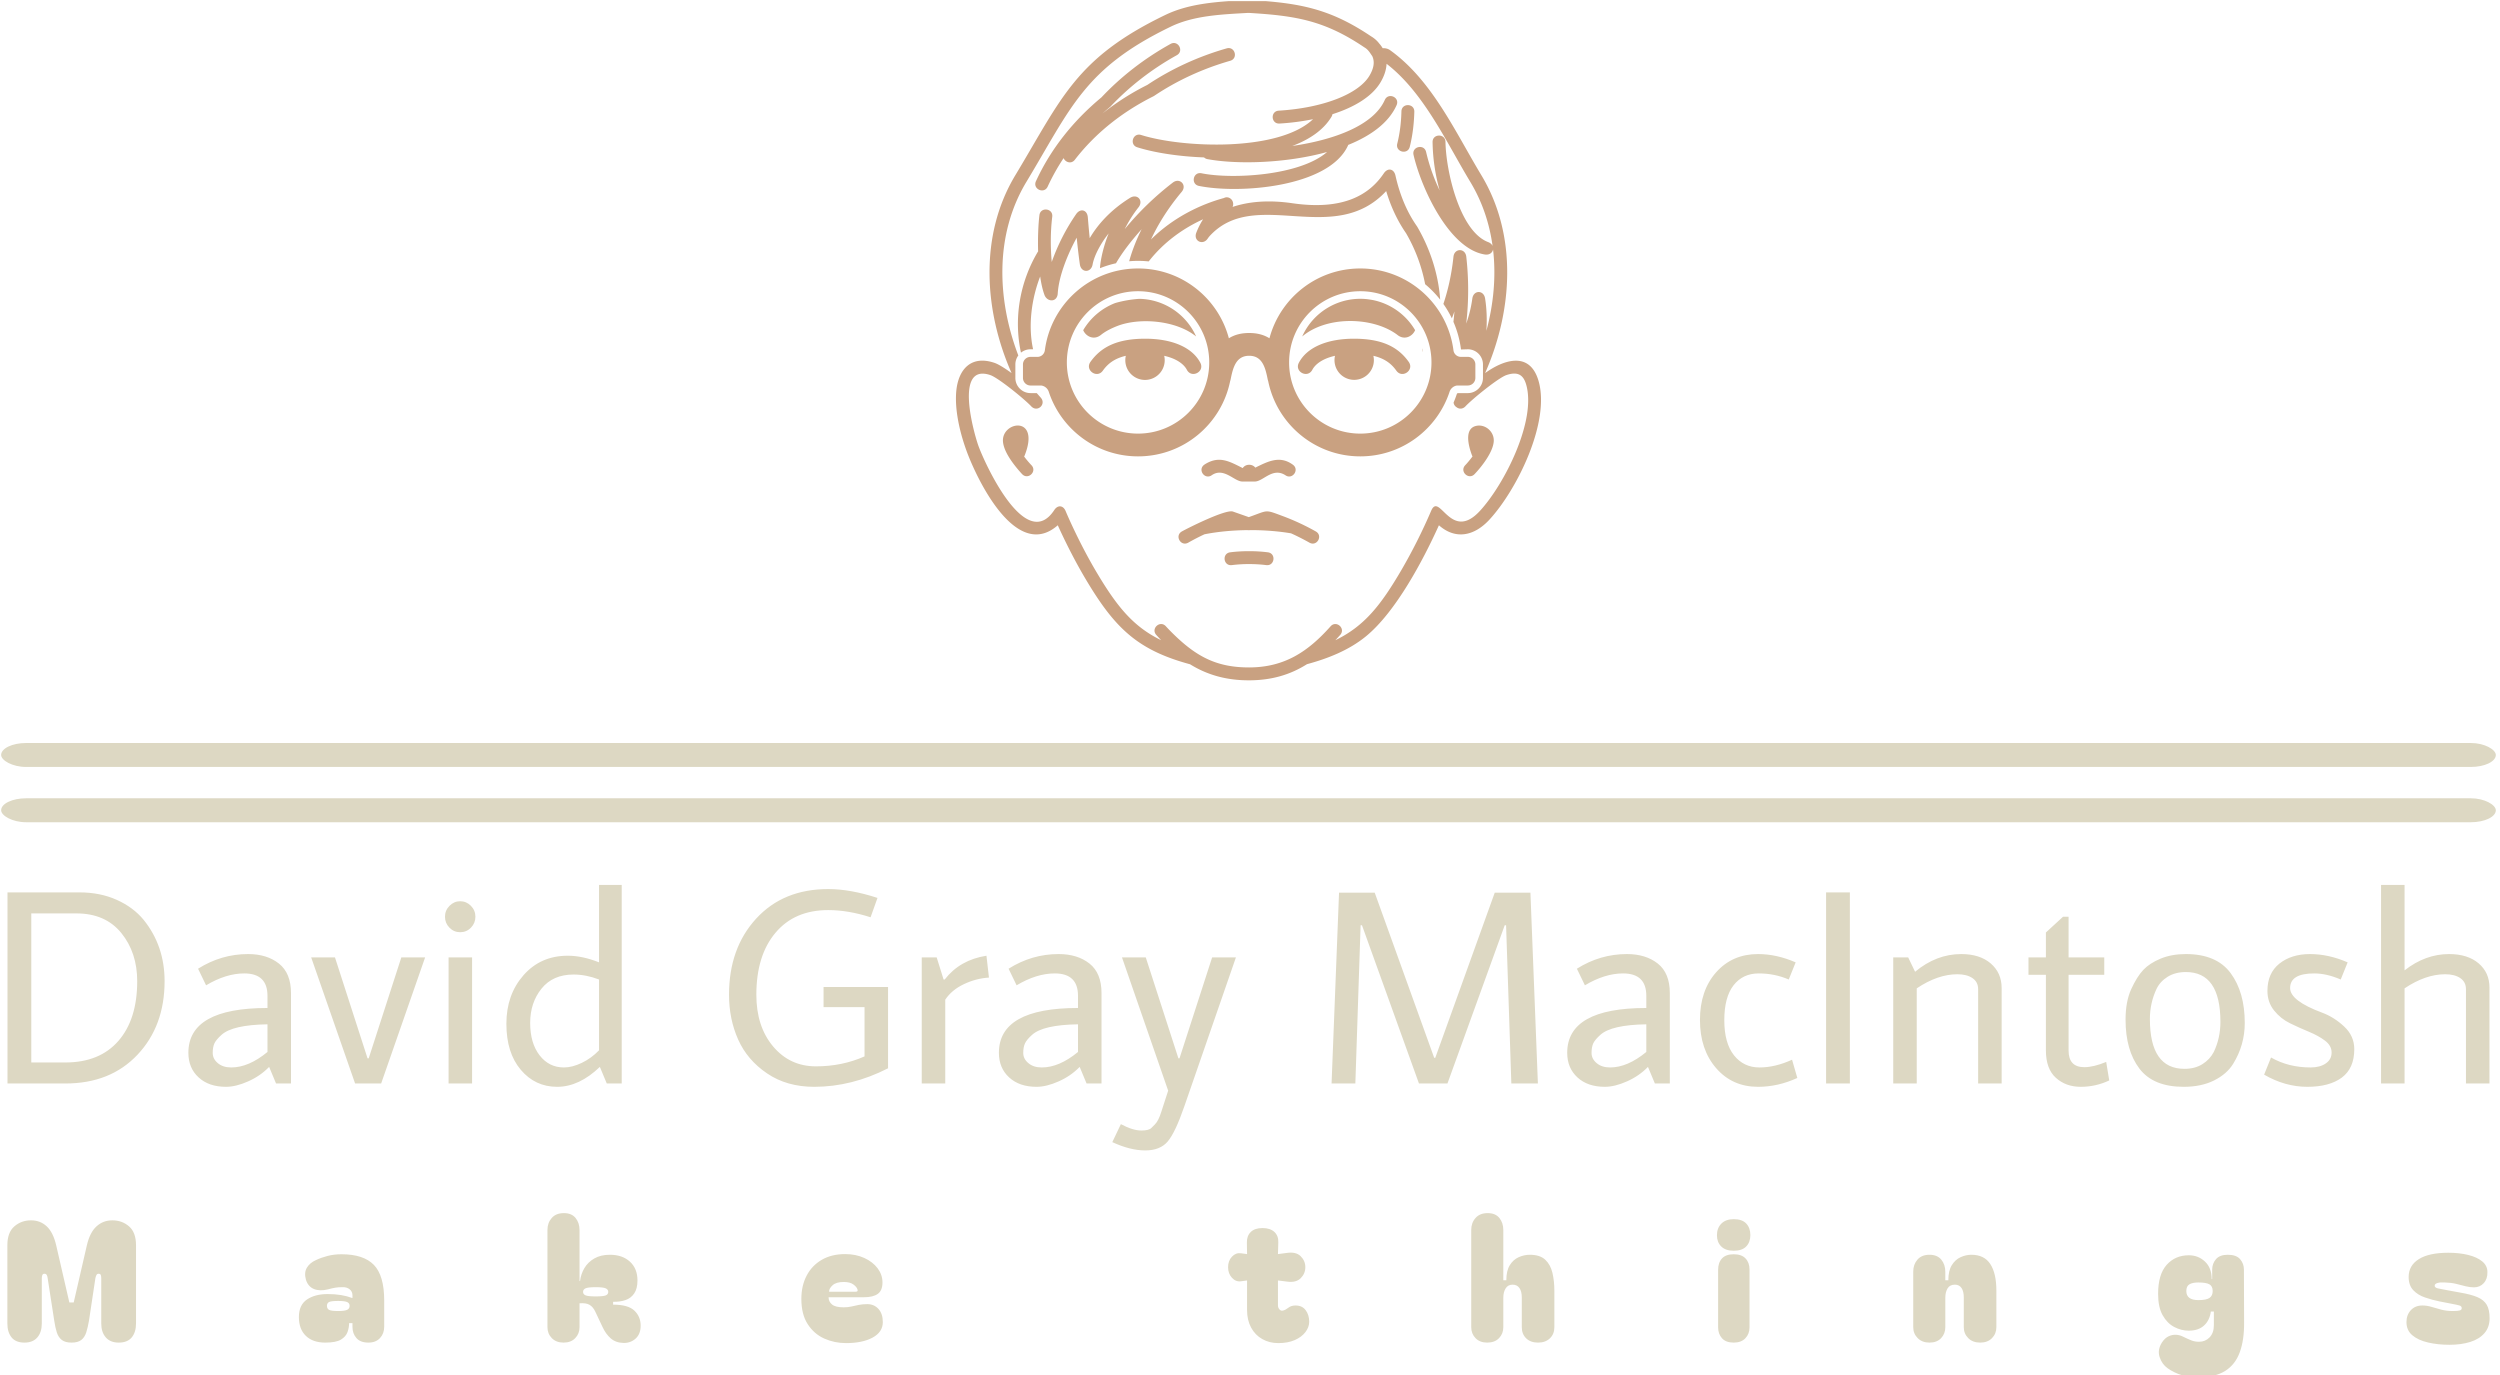 <svg xmlns="http://www.w3.org/2000/svg" version="1.1" xmlns:xlink="http://www.w3.org/1999/xlink" xmlns:svgjs="http://svgjs.dev/svgjs" width="1500" height="825" viewBox="0 0 1500 825"><g transform="matrix(1,0,0,1,-0.909,0.661)"><svg viewBox="0 0 396 218" data-background-color="#111111" preserveAspectRatio="xMidYMid meet" height="825" width="1500" xmlns="http://www.w3.org/2000/svg" xmlns:xlink="http://www.w3.org/1999/xlink"><g id="tight-bounds" transform="matrix(1,0,0,1,0.24,-0.175)"><svg viewBox="0 0 395.52 218.349" height="218.349" width="395.52"><g><svg viewBox="0 0 397.498 219.441" height="218.349" width="395.52"><g><rect width="397.498" height="3.815" x="0" y="118.39" fill="#ddd8c3" opacity="1" stroke-width="0" stroke="transparent" fill-opacity="1" class="rect-yte-0" data-fill-palette-color="primary" rx="1%" id="yte-0" data-palette-color="#ddd8c3"></rect></g><g><rect width="397.498" height="3.815" x="0" y="127.199" fill="#ddd8c3" opacity="1" stroke-width="0" stroke="transparent" fill-opacity="1" class="rect-yte-1" data-fill-palette-color="primary" rx="1%" id="yte-1" data-palette-color="#ddd8c3"></rect></g><g transform="matrix(1,0,0,1,0.989,141.002)"><svg viewBox="0 0 395.52 78.439" height="78.439" width="395.52"><g id="textblocktransform"><svg viewBox="0 0 395.52 78.439" height="78.439" width="395.52" id="textblock"><g><svg viewBox="0 0 395.52 42.306" height="42.306" width="395.52"><g transform="matrix(1,0,0,1,0,0)"><svg width="395.52" viewBox="3.75 -35.9 448.7 48" height="42.306" data-palette-color="#ddd8c3"><path d="M14.2 0L3.75 0 3.75-34.55 16.75-34.55Q20.5-34.55 23.5-33.2 26.5-31.85 28.35-29.6L28.35-29.6Q32.15-24.9 32.15-18.5L32.15-18.5Q32.15-10.4 27.25-5.2 22.35 0 14.2 0L14.2 0ZM16.2-30.75L16.2-30.75 8.05-30.75 8.05-3.8 14.2-3.8Q20.4-3.8 23.8-7.7 27.2-11.6 27.2-18.5L27.2-18.5Q27.2-23.65 24.33-27.2 21.45-30.75 16.2-30.75ZM50.75-13.65L50.75-13.65 50.75-15.85Q50.75-19.9 46.55-19.9L46.55-19.9Q43.25-19.9 39.65-17.75L39.65-17.75 38.2-20.75Q42.4-23.4 47.25-23.4L47.25-23.4Q50.65-23.4 52.82-21.68 55-19.95 55-16.35L55-16.35 55 0 52.3 0 51.05-3Q49.45-1.35 47.25-0.38 45.05 0.6 43.25 0.6L43.25 0.6Q40.15 0.6 38.3-1.1 36.45-2.8 36.45-5.55L36.45-5.55Q36.45-13.65 50.75-13.65ZM42.45-8.8Q41.5-7.95 41.17-7.28 40.85-6.6 40.85-5.53 40.85-4.45 41.77-3.68 42.7-2.9 44.2-2.9L44.2-2.9Q47.35-2.9 50.75-5.7L50.75-5.7 50.75-10.7Q44.45-10.6 42.45-8.8L42.45-8.8ZM79.25-22.8L71.3 0 66.59 0 58.65-22.8 62.95-22.8 68.84-4.55 69.05-4.55 74.95-22.8 79.25-22.8ZM87.54-28.18Q86.74-27.35 85.59-27.35 84.44-27.35 83.64-28.18 82.84-29 82.84-30.15 82.84-31.3 83.67-32.13 84.49-32.95 85.59-32.95 86.69-32.95 87.52-32.13 88.34-31.3 88.34-30.15 88.34-29 87.54-28.18ZM83.49 0L83.49-22.8 87.74-22.8 87.74 0 83.49 0ZM110.69-21.9L110.69-35.9 114.79-35.9 114.79 0 112.09 0 110.84-3Q107.09 0.6 103.12 0.6 99.14 0.6 96.54-2.48 93.94-5.55 93.94-10.8 93.94-16.05 97.04-19.58 100.14-23.1 105.04-23.1L105.04-23.1Q107.69-23.1 110.69-21.9L110.69-21.9ZM106.09-19.7L106.09-19.7Q102.34-19.7 100.29-17.15 98.24-14.6 98.24-10.95 98.24-7.3 99.94-5.1 101.64-2.9 104.34-2.9L104.34-2.9Q105.84-2.9 107.57-3.73 109.29-4.55 110.69-6L110.69-6 110.69-18.8Q108.34-19.7 106.09-19.7ZM152.13-31.35L152.13-31.35Q146.03-31.35 142.59-27.25 139.13-23.15 139.13-16.05L139.13-16.05Q139.13-10.3 142.16-6.7 145.19-3.1 149.91-3.1 154.63-3.1 158.69-4.9L158.69-4.9 158.69-13.8 151.28-13.8 151.28-17.45 162.94-17.45 162.94-2.75Q156.38 0.6 149.59 0.6L149.59 0.6Q144.63 0.6 141.06-1.83 137.49-4.25 135.84-7.95 134.19-11.65 134.19-16.05L134.19-16.05Q134.19-24.45 139.09-29.8 143.99-35.15 152.13-35.15L152.13-35.15Q156.13-35.15 161.03-33.55L161.03-33.55 159.78-30.05Q155.74-31.35 152.13-31.35ZM169.03 0L169.03-22.8 171.73-22.8 172.98-18.8 173.18-18.8Q175.93-22.35 180.73-23.1L180.73-23.1 181.18-19.15Q178.83-19 176.63-17.95 174.43-16.9 173.28-15.15L173.28-15.15 173.28 0 169.03 0ZM197.28-13.65L197.28-13.65 197.28-15.85Q197.28-19.9 193.08-19.9L193.08-19.9Q189.78-19.9 186.18-17.75L186.18-17.75 184.73-20.75Q188.93-23.4 193.78-23.4L193.78-23.4Q197.18-23.4 199.36-21.68 201.53-19.95 201.53-16.35L201.53-16.35 201.53 0 198.83 0 197.58-3Q195.98-1.35 193.78-0.38 191.58 0.6 189.78 0.6L189.78 0.6Q186.68 0.6 184.83-1.1 182.98-2.8 182.98-5.55L182.98-5.55Q182.98-13.65 197.28-13.65ZM188.98-8.8Q188.03-7.95 187.71-7.28 187.38-6.6 187.38-5.53 187.38-4.45 188.31-3.68 189.23-2.9 190.73-2.9L190.73-2.9Q193.88-2.9 197.28-5.7L197.28-5.7 197.28-10.7Q190.98-10.6 188.98-8.8L188.98-8.8ZM216.53 4.05Q214.88 8.85 213.5 10.48 212.13 12.1 209.43 12.1 206.73 12.1 203.48 10.6L203.48 10.6 205.03 7.35Q207.18 8.5 208.73 8.5L208.73 8.5Q210.08 8.5 210.53 8.05L210.53 8.05 211.18 7.4Q211.83 6.75 212.33 5.15 212.83 3.55 213.13 2.68 213.43 1.8 213.58 1.3L213.58 1.3 205.23-22.8 209.53-22.8 215.43-4.55 215.63-4.55 221.53-22.8 225.83-22.8 216.53 4.05ZM274.42-28.6L264.07 0 258.92 0 248.62-28.6 248.37-28.6 247.42 0 243.12 0 244.47-34.5 250.92-34.5 261.67-4.65 261.87-4.65 272.62-34.5 279.07-34.5 280.42 0 275.62 0 274.67-28.6 274.42-28.6ZM300.02-13.65L300.02-13.65 300.02-15.85Q300.02-19.9 295.82-19.9L295.82-19.9Q292.52-19.9 288.92-17.75L288.92-17.75 287.47-20.75Q291.67-23.4 296.52-23.4L296.52-23.4Q299.92-23.4 302.1-21.68 304.27-19.95 304.27-16.35L304.27-16.35 304.27 0 301.57 0 300.32-3Q298.72-1.35 296.52-0.38 294.32 0.6 292.52 0.6L292.52 0.6Q289.42 0.6 287.57-1.1 285.72-2.8 285.72-5.55L285.72-5.55Q285.72-13.65 300.02-13.65ZM291.72-8.8Q290.77-7.95 290.44-7.28 290.12-6.6 290.12-5.53 290.12-4.45 291.05-3.68 291.97-2.9 293.47-2.9L293.47-2.9Q296.62-2.9 300.02-5.7L300.02-5.7 300.02-10.7Q293.72-10.6 291.72-8.8L291.72-8.8ZM320.22-23.4L320.22-23.4Q323.57-23.4 327.02-21.9L327.02-21.9 325.77-18.8Q323.22-19.9 320.34-19.9 317.47-19.9 315.79-17.75 314.12-15.6 314.12-11.45 314.12-7.3 315.87-5.1 317.62-2.9 320.47-2.9 323.32-2.9 326.37-4.3L326.37-4.3 327.32-1Q323.82 0.6 320.22 0.6L320.22 0.6Q315.57 0.6 312.64-2.78 309.72-6.15 309.72-11.48 309.72-16.8 312.64-20.1 315.57-23.4 320.22-23.4ZM336.82 0L332.52 0 332.52-34.55 336.82-34.55 336.82 0ZM364.26-17.25L364.26-17.25 364.26 0 360.01 0 360.01-17.05Q360.01-18.35 358.99-19.05 357.96-19.75 356.26-19.75L356.26-19.75Q352.71-19.75 348.91-17.2L348.91-17.2 348.91 0 344.66 0 344.66-22.8 347.36-22.8 348.61-20.2Q352.46-23.4 356.96-23.4L356.96-23.4Q360.31-23.4 362.29-21.7 364.26-20 364.26-17.25ZM382.81-19.65L376.36-19.65 376.36-5.95Q376.36-2.95 379.21-2.95L379.21-2.95Q380.86-2.95 383.16-3.9L383.16-3.9 383.71-0.55Q381.26 0.6 378.56 0.6 375.86 0.6 374.06-1.03 372.26-2.65 372.26-6L372.26-6 372.26-19.65 369.11-19.65 369.11-22.8 372.26-22.8 372.26-27.3 375.36-30.15 376.36-30.15 376.36-22.8 382.81-22.8 382.81-19.65ZM397.56-20.15L397.56-20.15Q395.66-20.15 394.28-19.3 392.91-18.45 392.26-17.1L392.26-17.1Q391.06-14.55 391.06-11.65L391.06-11.65Q391.06-2.65 397.31-2.65L397.31-2.65Q399.21-2.65 400.56-3.5 401.91-4.35 402.61-5.7L402.61-5.7Q403.81-8.2 403.81-11.15L403.81-11.15Q403.81-20.15 397.56-20.15ZM397.56-23.4L397.56-23.4Q403.11-23.4 405.66-19.95 408.21-16.5 408.21-10.95L408.21-10.95Q408.21-6.95 406.11-3.55L406.11-3.55Q404.96-1.7 402.66-0.55 400.36 0.6 397.16 0.6L397.16 0.6Q391.66 0.6 389.16-2.7 386.66-6 386.66-11.55L386.66-11.55Q386.66-14.8 387.68-17.05 388.71-19.3 389.86-20.53 391.01-21.75 393.01-22.58 395.01-23.4 397.56-23.4ZM426.81-21.9L425.56-18.8Q423.01-19.9 420.76-19.9L420.76-19.9Q416.41-19.9 416.41-17.25L416.41-17.25Q416.41-14.95 422.21-12.8L422.21-12.8Q424.36-12 426.18-10.3 428.01-8.6 428.01-6.2L428.01-6.2Q428.01-2.75 425.76-1.07 423.51 0.6 419.51 0.6 415.51 0.6 411.71-1.6L411.71-1.6 412.96-4.7Q416.11-2.9 420.11-2.9L420.11-2.9Q421.81-2.9 422.86-3.63 423.91-4.35 423.91-5.6 423.91-6.85 422.71-7.75 421.51-8.65 419.81-9.35 418.11-10.05 416.41-10.88 414.71-11.7 413.51-13.2 412.31-14.7 412.31-16.75L412.31-16.75Q412.31-19.95 414.48-21.68 416.66-23.4 420.01-23.4 423.36-23.4 426.81-21.9L426.81-21.9ZM432.85-35.9L437.1-35.9 437.1-20.45Q440.85-23.4 445.15-23.4L445.15-23.4Q448.5-23.4 450.48-21.73 452.45-20.05 452.45-17.35L452.45-17.35 452.45 0 448.2 0 448.2-17.05Q448.2-18.35 447.18-19.05 446.15-19.75 444.45-19.75L444.45-19.75Q440.9-19.75 437.1-17.2L437.1-17.2 437.1 0 432.85 0 432.85-35.9Z" opacity="1" transform="matrix(1,0,0,1,0,0)" fill="#ddd8c3" class="wordmark-text-0" data-fill-palette-color="primary" id="text-0"></path></svg></g></svg></g><g transform="matrix(1,0,0,1,0,52.294)"><svg viewBox="0 0 395.52 26.145" height="26.145" width="395.52"><g transform="matrix(1,0,0,1,0,0)"><svg width="395.52" viewBox="1.6 -38.55 738.99 48.85" height="26.145" data-palette-color="#ddd8c3"><path d="M6.7 0L6.7 0Q4.1 0 2.85-1.55 1.6-3.1 1.6-5.7L1.6-5.7 1.6-29Q1.6-32.8 3.68-34.6 5.75-36.4 8.65-36.4L8.65-36.4Q11.4-36.4 13.33-34.6 15.25-32.8 16.15-28.9L16.15-28.9 20.05-11.95 21.35-11.95 25.25-28.9Q26.15-32.8 28.13-34.6 30.1-36.4 32.85-36.4L32.85-36.4Q35.75-36.4 37.83-34.6 39.9-32.8 39.9-29L39.9-29 39.9-5.7Q39.9-3.1 38.63-1.55 37.35 0 34.75 0L34.75 0Q32.25 0 30.9-1.55 29.55-3.1 29.55-5.7L29.55-5.7 29.55-19.15Q29.55-19.65 29.43-20.08 29.3-20.5 28.75-20.5L28.75-20.5Q28.3-20.5 28.1-20.08 27.9-19.65 27.8-19.15L27.8-19.15 25.9-6.55Q25.55-4.5 25.08-3.03 24.6-1.55 23.6-0.78 22.6 0 20.7 0L20.7 0Q18.85 0 17.82-0.78 16.8-1.55 16.32-3.03 15.85-4.5 15.55-6.55L15.55-6.55 13.6-19.15Q13.55-19.65 13.35-20.08 13.15-20.5 12.65-20.5L12.65-20.5Q12.15-20.5 12-20.08 11.85-19.65 11.85-19.15L11.85-19.15 11.85-5.7Q11.85-3.1 10.53-1.55 9.2 0 6.7 0ZM96.24 0L96.24 0Q92.54 0 90.47-2 88.39-4 88.39-7.6L88.39-7.6Q88.39-11.2 90.79-12.83 93.19-14.45 96.94-14.45L96.94-14.45Q99.14-14.45 100.94-14.15 102.74-13.85 104.19-13.3L104.19-13.3 104.34-13.3 104.34-14.05Q104.34-15.2 103.49-15.88 102.64-16.55 101.34-16.5L101.34-16.5Q100.09-16.5 99.22-16.35 98.34-16.2 97.04-15.85L97.04-15.85Q94.64-15.25 92.89-15.95 91.14-16.65 90.49-18.7L90.49-18.7Q89.89-20.85 90.77-22.3 91.64-23.75 93.44-24.55L93.44-24.55Q94.99-25.3 96.92-25.8 98.84-26.3 101.09-26.3L101.09-26.3Q107.64-26.3 110.72-23.13 113.79-19.95 113.79-12.5L113.79-12.5 113.79-4.75Q113.79-2.7 112.54-1.35 111.29 0 109.09 0L109.09 0Q106.69 0 105.52-1.35 104.34-2.7 104.34-4.65L104.34-4.65 104.34-5.8 103.34-5.8Q103.34-4.5 102.87-3.15 102.39-1.8 100.92-0.9 99.44 0 96.24 0ZM96.74-10.95L96.74-10.95Q96.74-10.1 97.37-9.75 97.99-9.4 100.09-9.4L100.09-9.4Q101.99-9.4 102.74-9.75 103.49-10.1 103.49-10.95L103.49-10.95Q103.49-11.75 102.74-12.08 101.99-12.4 100.09-12.4L100.09-12.4Q97.99-12.4 97.37-12.08 96.74-11.75 96.74-10.95ZM167.19 0L167.19 0Q164.99 0 163.69-1.33 162.39-2.65 162.39-4.6L162.39-4.6 162.39-33.55Q162.39-35.65 163.66-37.1 164.94-38.55 167.29-38.55L167.29-38.55Q169.59-38.55 170.76-37.1 171.94-35.65 171.94-33.5L171.94-33.5 171.94-18.35 172.09-18.3Q172.34-20.4 173.39-22.18 174.44-23.95 176.34-25.05 178.24-26.15 180.99-26.15L180.99-26.15Q184.69-26.15 186.94-24.1 189.19-22.05 189.19-18.5L189.19-18.5Q189.19-16.05 188.21-14.63 187.24-13.2 185.59-12.65 183.94-12.1 181.94-12.15L181.94-12.15 181.94-11.3Q186.39-11.3 188.26-9.53 190.14-7.75 190.14-5.05L190.14-5.05Q190.14-2.55 188.64-1.2 187.14 0.15 185.04 0.1L185.04 0.1Q182.74 0.05 181.24-1.25 179.74-2.55 178.74-4.75L178.74-4.75 176.59-9.3Q175.94-10.65 174.91-11.25 173.89-11.85 171.94-11.7L171.94-11.7 171.94-4.6Q171.94-2.65 170.66-1.33 169.39 0 167.19 0ZM172.99-15.1L172.99-15.1Q172.99-14.4 173.71-14.08 174.44-13.75 176.74-13.75L176.74-13.75Q178.99-13.75 179.74-14.05 180.49-14.35 180.49-15.1L180.49-15.1Q180.49-15.8 179.74-16.15 178.99-16.5 176.79-16.5L176.79-16.5Q174.44-16.5 173.71-16.15 172.99-15.8 172.99-15.1ZM237.98-13L237.98-13Q237.98-16.95 239.56-19.95 241.13-22.95 244.06-24.65 246.98-26.35 251.03-26.35L251.03-26.35Q254.18-26.35 256.71-25.2 259.23-24.05 260.68-22.13 262.13-20.2 262.13-17.9L262.13-17.9Q262.13-15.5 260.73-14.5 259.33-13.5 256.58-13.5L256.58-13.5 246.08-13.5Q246.08-12.2 247.11-11.35 248.13-10.5 250.58-10.5L250.58-10.5Q251.83-10.5 252.91-10.75 253.98-11 255.11-11.23 256.23-11.45 257.63-11.45L257.63-11.45Q259.63-11.45 260.93-10.03 262.23-8.6 262.23-6.1L262.23-6.1Q262.23-3.15 259.21-1.5 256.18 0.15 251.28 0.15L251.28 0.15Q247.83 0.15 244.81-1.2 241.78-2.55 239.88-5.48 237.98-8.4 237.98-13ZM246.23-15.15L254.18-15.15Q254.93-15.15 254.68-15.85L254.68-15.85Q254.48-16.55 253.48-17.3 252.48-18.05 250.58-18.05L250.58-18.05Q248.38-18.05 247.31-17.1 246.23-16.15 246.23-15.15L246.23-15.15ZM379.97 0.15L379.97 0.15Q377.32 0.15 375.2-1.05 373.07-2.25 371.87-4.48 370.67-6.7 370.67-9.7L370.67-9.7 370.67-18.5 368.82-18.25Q367.32-18.05 366.17-19.3 365.02-20.55 365.02-22.45L365.02-22.45Q365.02-24.35 366.17-25.58 367.32-26.8 368.82-26.6L368.82-26.6 370.67-26.35 370.62-29.75Q370.57-31.75 371.77-32.93 372.97-34.1 375.27-34.1L375.27-34.1Q377.57-34.1 378.82-32.93 380.07-31.75 379.97-29.75L379.97-29.75 379.87-26.35 382.52-26.7Q385.22-27.1 386.62-25.73 388.02-24.35 388.02-22.45L388.02-22.45Q388.02-20.55 386.65-19.18 385.27-17.8 382.67-18.15L382.67-18.15 379.87-18.5 379.87-11.05Q379.87-10.4 380.32-9.88 380.77-9.35 381.42-9.55L381.42-9.55Q382.17-9.75 383-10.4 383.82-11.05 385.12-11.05L385.12-11.05Q387.07-11.05 388.12-9.65 389.17-8.25 389.17-6.2L389.17-6.2Q389.17-4.6 388.05-3.13 386.92-1.65 384.87-0.75 382.82 0.15 379.97 0.15ZM442.16 0L442.16 0Q439.96 0 438.69-1.33 437.41-2.65 437.41-4.6L437.41-4.6 437.41-33.55Q437.41-35.65 438.69-37.1 439.96-38.55 442.31-38.55L442.31-38.55Q444.61-38.55 445.79-37.1 446.96-35.65 446.96-33.5L446.96-33.5 446.96-18.55 447.86-18.55Q447.86-21.4 448.89-23.05 449.91-24.7 451.54-25.43 453.16-26.15 454.86-26.15L454.86-26.15Q457.86-26.15 459.44-24.68 461.01-23.2 461.59-20.75 462.16-18.3 462.16-15.4L462.16-15.4 462.16-4.6Q462.16-2.55 460.84-1.28 459.51 0 457.31 0L457.31 0Q455.06 0 453.76-1.28 452.46-2.55 452.46-4.6L452.46-4.6 452.46-13.45Q452.46-15.25 451.76-16.25 451.06-17.25 449.71-17.25L449.71-17.25Q448.36-17.25 447.66-16.15 446.96-15.05 446.96-13.35L446.96-13.35 446.96-4.6Q446.96-2.65 445.69-1.33 444.41 0 442.16 0ZM510.56-31.95L510.56-31.95Q510.56-34.1 511.88-35.43 513.21-36.75 515.56-36.75L515.56-36.75Q518.06-36.75 519.28-35.45 520.51-34.15 520.51-32L520.51-32Q520.51-29.9 519.28-28.63 518.06-27.35 515.56-27.35L515.56-27.35Q513.11-27.35 511.83-28.63 510.56-29.9 510.56-31.95ZM515.56 0L515.56 0Q513.21 0 512.06-1.3 510.91-2.6 510.91-4.55L510.91-4.55 510.91-21.65Q510.91-23.8 512.06-25.05 513.21-26.3 515.56-26.3L515.56-26.3Q517.91-26.3 519.08-25.05 520.26-23.8 520.26-21.75L520.26-21.75 520.26-4.55Q520.26-2.6 519.03-1.3 517.81 0 515.56 0ZM573.85 0L573.85 0Q571.65 0 570.33-1.33 569-2.65 569-4.6L569-4.6 569-21.15Q569-23.25 570.25-24.7 571.5-26.15 573.85-26.15L573.85-26.15Q576.15-26.15 577.35-24.7 578.55-23.25 578.55-21.05L578.55-21.05 578.55-18.55 579.45-18.55Q579.45-21.4 580.48-23.05 581.5-24.7 583.1-25.43 584.7-26.15 586.3-26.15L586.3-26.15Q590.15-26.15 591.95-23.38 593.75-20.6 593.75-15.5L593.75-15.5 593.75-4.6Q593.75-2.65 592.45-1.33 591.15 0 588.95 0L588.95 0Q586.7 0 585.38-1.33 584.05-2.65 584.05-4.6L584.05-4.6 584.05-13.45Q584.05-15.25 583.38-16.25 582.7-17.25 581.4-17.25L581.4-17.25Q579.9-17.25 579.23-16.15 578.55-15.05 578.55-13.35L578.55-13.35 578.55-4.6Q578.55-2.65 577.3-1.33 576.05 0 573.85 0ZM654 10.3L654 10.3Q650.95 10.3 648.82 9.65 646.7 9 644.75 7.65L644.75 7.65Q643.05 6.45 642.35 4.3 641.65 2.15 643.05-0.05L643.05-0.05Q643.95-1.4 645.07-1.9 646.2-2.4 647.27-2.33 648.35-2.25 649.15-1.85L649.15-1.85Q650.9-1 651.87-0.63 652.85-0.25 654.1-0.25L654.1-0.25Q655.95-0.25 657.22-1.55 658.5-2.85 658.5-5.2L658.5-5.2 658.5-9.25 657.6-9.25Q657.25-6.6 655.57-5.08 653.9-3.55 651-3.55L651-3.55Q648.8-3.55 646.7-4.65 644.6-5.75 643.25-8.15 641.9-10.55 641.9-14.5L641.9-14.5Q641.9-20.3 644.45-23.15 647-26 651.05-26L651.05-26Q653.85-26 655.85-24.13 657.85-22.25 657.85-18.9L657.85-18.9 658-18.95 658-21.75Q658-23.5 659.12-24.83 660.25-26.15 662.65-26.15L662.65-26.15Q665.2-26.15 666.32-24.83 667.45-23.5 667.45-21.75L667.45-21.75 667.5-6Q667.55-0.8 666.22 2.85 664.9 6.5 661.92 8.4 658.95 10.3 654 10.3ZM650.3-15.35L650.3-15.35Q650.3-12.65 653.9-12.65L653.9-12.65Q656.25-12.65 657.2-13.3 658.15-13.95 658.15-15.35L658.15-15.35Q658.15-16.8 657.17-17.35 656.2-17.9 653.85-17.9L653.85-17.9Q652.15-17.9 651.22-17.35 650.3-16.8 650.3-15.35ZM728.64 0.65L728.64 0.65Q725.19 0.65 722.27-0.03 719.34-0.7 717.59-2.18 715.84-3.65 715.84-6.1L715.84-6.1Q715.84-8.25 717.14-9.65 718.44-11.05 720.59-11.05L720.59-11.05Q721.94-11.05 723.32-10.63 724.69-10.2 726.24-9.8 727.79-9.4 729.59-9.4L729.59-9.4Q731.19-9.4 731.74-9.58 732.29-9.75 732.29-10.25L732.29-10.25Q732.29-10.85 731.62-11.05 730.94-11.25 729.34-11.55L729.34-11.55 725.74-12.25Q723.49-12.7 721.37-13.43 719.24-14.15 717.87-15.6 716.49-17.05 716.49-19.55L716.49-19.55Q716.49-22.95 719.52-24.85 722.54-26.75 728.29-26.75L728.29-26.75Q731.59-26.75 734.22-26.1 736.84-25.45 738.39-24.18 739.94-22.9 739.94-21L739.94-21Q739.99-18.95 738.84-17.7 737.69-16.45 735.94-16.45L735.94-16.45Q734.69-16.45 733.42-16.78 732.14-17.1 730.67-17.48 729.19-17.85 727.29-17.9L727.29-17.9Q725.94-18 725.09-17.75 724.24-17.5 724.24-16.95L724.24-16.95Q724.24-16.35 725.24-16.13 726.24-15.9 728.24-15.55L728.24-15.55 731.79-14.9Q735.04-14.35 736.97-13.53 738.89-12.7 739.74-11.25 740.59-9.8 740.59-7.25L740.59-7.25Q740.59-4.6 739.07-2.83 737.54-1.05 734.84-0.2 732.14 0.65 728.64 0.65Z" opacity="1" transform="matrix(1,0,0,1,0,0)" fill="#ddd8c3" class="slogan-text-1" data-fill-palette-color="secondary" id="text-1"></path></svg></g></svg></g></svg></g></svg></g><g transform="matrix(1,0,0,1,152.136,0)"><svg viewBox="0 0 93.225 108.403" height="108.403" width="93.225"><g><svg xmlns="http://www.w3.org/2000/svg" xmlns:xlink="http://www.w3.org/1999/xlink" version="1.1" x="0" y="0" viewBox="9.442 1.412 82.527 95.963" enable-background="new 0 0 100 100" xml:space="preserve" height="108.403" width="93.225" class="icon-icon-0" data-fill-palette-color="accent" id="icon-0"><path fill="#c9a181" d="M43.912 52.579C44.575 53.843 42.681 54.839 42.016 53.576 41.604 52.792 40.59 52.001 38.818 51.6A2.778 2.778 0 1 1 33.404 51.6C31.799 51.975 30.855 52.721 30.162 53.696 29.336 54.86 27.59 53.622 28.416 52.458 29.947 50.299 32.266 49.188 36.139 49.188 39.929 49.188 42.773 50.414 43.912 52.579M45.533 68.438C47.228 67.28 48.699 69.333 49.844 69.333H51.596C52.756 69.333 54.032 67.384 55.777 68.363 55.857 68.408 55.904 68.439 55.904 68.439 56.889 69.145 57.949 67.667 56.964 66.96 55.123 65.614 53.442 66.5 51.667 67.375 51.243 66.815 50.282 66.835 49.898 67.437 48.123 66.563 46.713 65.681 44.767 66.777 44.579 66.882 44.472 66.962 44.472 66.962 43.485 67.67 44.548 69.147 45.533 68.438M60.2 76.373A33 33 0 0 0 55.522 74.201C52.942 73.245 53.545 73.374 50.75 74.355L48.511 73.569C47.484 73.209 42.054 75.953 41.311 76.374 40.255 76.971 41.151 78.555 42.207 77.957A32 32 0 0 1 44.5 76.776C46.302 76.422 48.352 76.211 50.553 76.188 50.693 76.206 50.822 76.206 50.961 76.185 53.022 76.185 54.972 76.349 56.71 76.641 57.597 77.04 58.464 77.483 59.306 77.956 60.362 78.554 61.257 76.97 60.2 76.373M19.062 65.809C19.09 65.76 19.116 65.707 19.138 65.651 21.405 59.912 15.825 60.821 16.077 63.72 16.191 65.041 17.304 66.559 18.131 67.555 18.503 68.002 18.777 68.29 18.777 68.29 19.614 69.168 20.932 67.912 20.094 67.034A14 14 0 0 1 19.062 65.809M22.381 27.734A29.6 29.6 0 0 1 24.628 23.716C24.864 24.29 25.702 24.608 26.211 23.949 29.097 20.215 32.86 17.217 37.302 14.992L37.401 14.935C40.603 12.791 44.206 11.113 48.129 9.987 49.295 9.652 48.793 7.903 47.627 8.237 43.545 9.408 39.787 11.155 36.437 13.39A36 36 0 0 0 30.11 17.424C30.47 17.1 30.839 16.783 31.215 16.472 33.853 13.663 37.027 11.178 40.596 9.199 41.657 8.611 40.775 7.019 39.713 7.608 36 9.668 32.73 12.215 29.968 15.146 25.971 18.462 22.817 22.43 20.727 26.973 20.222 28.076 21.875 28.836 22.381 27.734M20.324 50.68C19.603 47.38 20.094 43.581 21.323 40.415 21.464 41.392 21.662 42.286 21.926 43.008 22.289 44 23.62 44.102 23.791 42.927L23.802 42.785C23.969 40.227 25.281 37.116 26.476 34.943 26.712 37.295 26.921 38.705 26.921 38.705 27.101 39.913 28.498 39.926 28.718 38.726 28.985 37.269 30.07 35.472 30.987 34.333 29.914 36.994 29.774 39.003 29.77 39.053A1.3 1.3 0 0 0 29.769 39.241C30.49 38.951 31.242 38.718 32.017 38.547 33.016 36.826 34.334 35.204 35.637 33.737 34.699 35.62 34.169 37.195 33.877 38.263A14.4 14.4 0 0 1 36.633 38.287C38.807 35.504 41.571 33.588 44.301 32.342 43.927 32.932 43.608 33.564 43.346 34.235 42.892 35.399 44.279 36.091 44.966 35.048 45.109 34.831 45.293 34.634 45.474 34.451 51.922 27.93 62.811 36.235 70.129 28.366 70.75 30.437 71.649 32.456 72.933 34.311A22.8 22.8 0 0 1 75.623 41.501 14.4 14.4 0 0 1 77.745 43.678C77.466 39.665 76.086 36.101 74.521 33.412A1 1 0 0 0 74.457 33.311C72.958 31.171 72.007 28.716 71.438 26.173 71.219 25.199 70.352 25.036 69.794 25.864 67.783 28.853 64.13 31.133 56.891 30.078 53.264 29.55 50.506 29.916 48.46 30.602A1 1 0 0 0 48.521 30.439 1 1 0 0 0 48.398 29.673 0.9 0.9 0 0 0 48.131 29.398 0.84 0.84 0 0 0 47.244 29.343C43.933 30.252 40.107 32.07 36.954 35.191 37.844 33.28 39.207 30.948 41.282 28.476 42.081 27.523 41.015 26.411 40.03 27.17A41.7 41.7 0 0 0 33.251 33.727 17.7 17.7 0 0 1 35.192 30.658C35.943 29.706 35.026 28.681 33.997 29.323 31.078 31.141 29.335 33.265 28.311 35.007 28.224 34.155 28.132 33.168 28.045 32.068 27.961 31.001 26.999 30.741 26.389 31.623A28.7 28.7 0 0 0 22.955 38.365C22.791 36.545 22.744 34.307 23.025 31.984 23.171 30.78 21.364 30.56 21.218 31.765 21.062 33.053 20.977 34.938 21.034 36.878A2 2 0 0 0 20.955 36.993C18.435 41.264 17.577 46.354 18.613 51.158 18.982 50.858 19.452 50.679 19.964 50.679zM53.438 79.318C52.638 79.215 51.735 79.157 50.781 79.157 49.824 79.157 48.925 79.216 48.13 79.318 46.926 79.473 47.16 81.278 48.363 81.123A19 19 0 0 1 50.781 80.977C51.652 80.977 52.475 81.029 53.206 81.123 54.409 81.278 54.642 79.474 53.438 79.318M73.457 22.12C73.897 20.365 74.061 18.632 74.098 17.172 74.127 15.959 72.308 15.915 72.279 17.127 72.247 18.47 72.097 20.064 71.692 21.677 71.397 22.854 73.162 23.297 73.457 22.12M82.879 61.473C81.209 61.792 81.691 63.965 82.026 65.039 82.138 65.4 82.237 65.65 82.237 65.65A1 1 0 0 0 82.307 65.796C81.942 66.284 81.562 66.736 81.279 67.033 80.442 67.911 81.759 69.167 82.596 68.289 83.629 67.207 85.167 65.217 85.298 63.719 85.419 62.343 84.152 61.228 82.879 61.473M84.708 74.693C82.6 76.988 79.959 77.611 77.568 75.505 75.354 80.408 71.477 87.752 67.242 91.196 64.859 93.134 61.916 94.295 58.981 95.092L58.96 95.097C56.629 96.566 54.017 97.368 50.804 97.375 47.503 97.382 44.827 96.574 42.458 95.106L42.393 95.091C34.967 93.073 31.799 89.916 27.754 83.123 25.958 80.104 24.546 77.141 23.807 75.503L23.735 75.565C17.844 80.603 12.289 68.786 10.889 64.878 9.769 61.755 9.236 58.661 9.516 56.337 9.86 53.503 11.586 51.485 14.87 52.592 15.448 52.788 16.342 53.351 17.292 54.04 13.402 45.249 12.704 34.612 17.824 26.121 24.352 15.297 26.294 9.644 38.966 3.525 42.528 1.805 46.648 1.643 50.519 1.414 50.578 1.411 50.634 1.411 50.687 1.416 50.742 1.411 50.796 1.411 50.856 1.414 57.874 1.829 62.148 2.6 68.003 6.539A4 4 0 0 1 69.179 7.589C69.205 7.616 69.232 7.646 69.258 7.677 69.402 7.853 69.528 8.033 69.635 8.214 70.017 8.197 70.382 8.269 70.698 8.504 76.619 12.757 79.869 20.017 83.55 26.121 88.7 34.66 87.953 45.291 84.082 54.04 86.566 52.239 90.354 50.817 91.616 55.128 93.301 60.889 88.621 70.435 84.708 74.693M89.87 55.641C89.487 54.33 88.731 53.764 87.087 54.319 85.968 54.696 82.285 57.686 81.318 58.72 80.909 59.158 80.396 59.118 80.06 58.854A0.88 0.88 0 0 1 79.636 58.195C79.804 57.805 79.955 57.407 80.089 57.001A0.25 0.25 0 0 1 80.227 56.862H81.64C82.822 56.862 83.781 55.902 83.781 54.72V52.82A2.14 2.14 0 0 0 81.64 50.679L80.682 50.708A14.2 14.2 0 0 0 79.615 46.81C79.669 46.346 79.717 45.857 79.756 45.344 79.637 45.684 79.514 46.009 79.392 46.319A14.5 14.5 0 0 0 78.198 44.285C78.802 42.485 79.343 40.262 79.619 37.628 79.749 36.39 81.29 36.385 81.428 37.622A41.7 41.7 0 0 1 81.421 47.053 17.6 17.6 0 0 0 82.28 43.525C82.445 42.31 83.883 42.291 84.079 43.502 84.301 44.86 84.37 46.461 84.264 48.076 85.27 44.328 85.652 40.409 85.202 36.597 85.127 37.036 84.71 37.411 84.056 37.311 79.008 36.538 75.063 27.927 73.988 23.26 73.716 22.077 75.489 21.669 75.761 22.851A26.4 26.4 0 0 0 77.674 28.281 26.6 26.6 0 0 1 76.673 21.46C76.652 20.247 78.472 20.216 78.492 21.429 78.563 25.587 80.51 34.047 84.515 35.561 84.834 35.683 85.037 35.883 85.137 36.107 84.705 32.958 83.697 29.892 81.992 27.065 78.604 21.45 75.448 14.478 70.184 10.41 70.142 11.341 69.796 12.25 69.314 13.053 68.126 15.03 65.658 16.532 62.548 17.521A1 1 0 0 1 62.413 17.885C61.291 19.753 59.313 21.089 56.884 22.001 62.654 21.166 68.311 19.156 69.934 15.51 70.428 14.402 72.09 15.142 71.596 16.25 70.485 18.746 67.94 20.575 64.771 21.854A1 1 0 0 1 64.72 21.984C62 27.816 49.436 28.799 43.714 27.636 42.526 27.394 42.888 25.611 44.076 25.852 48.374 26.726 57.948 26.209 61.796 22.85 55.958 24.468 49.042 24.622 44.929 23.86A0.93 0.93 0 0 1 44.436 23.616C40.803 23.485 37.395 22.937 35.017 22.187 33.86 21.823 34.408 20.087 35.564 20.452 41.362 22.279 54.915 22.873 59.816 18.224A34 34 0 0 1 55.087 18.839C53.876 18.914 53.764 17.097 54.975 17.023 61.29 16.632 66.227 14.657 67.756 12.113 68.378 11.076 68.548 10.144 68.165 9.328 67.866 8.915 67.621 8.414 67.044 8.087 61.458 4.321 57.448 3.629 50.749 3.233H50.627C47.058 3.443 43.046 3.577 39.758 5.166 27.541 11.065 25.693 16.601 19.383 27.062 14.903 34.492 15.222 43.629 18.24 51.552A2.13 2.13 0 0 0 17.824 52.819V54.719C17.824 55.901 18.782 56.861 19.965 56.861H20.84L21.402 57.496C22.24 58.443 20.92 59.643 20.056 58.72 19.089 57.686 15.407 54.696 14.288 54.319 9.096 52.568 12.046 62.718 12.6 64.267 13.459 66.663 19.261 79.526 23.314 73.354 23.806 72.605 24.572 72.677 24.915 73.504 24.915 73.504 26.695 77.79 29.317 82.194 32.176 86.997 34.464 89.81 38.388 91.714 38.158 91.472 37.929 91.224 37.699 90.968 36.89 90.064 38.246 88.85 39.055 89.754 39.055 89.754 39.639 90.405 40.538 91.252 43.587 94.129 46.393 95.565 50.799 95.557 55.815 95.547 59.123 93.307 62.288 89.756 63.094 88.85 64.453 90.061 63.646 90.966 63.417 91.224 63.189 91.475 62.959 91.718 67.094 89.711 69.393 86.735 72.255 81.855A77 77 0 0 0 76.456 73.504C77.647 70.633 79.192 78.002 83.364 73.463 86.827 69.698 91.353 60.709 89.87 55.641M80.133 55.79C79.653 55.844 79.22 56.205 79.071 56.669 77.326 61.968 72.346 65.785 66.476 65.785 60.064 65.785 54.715 61.231 53.489 55.181A2 2 0 0 1 53.412 54.904C53.091 53.299 52.671 51.595 50.803 51.595S48.515 53.298 48.193 54.904C48.173 55.004 48.149 55.094 48.117 55.181 46.89 61.232 41.541 65.785 35.129 65.785 29.251 65.785 24.263 61.955 22.529 56.655A1.3 1.3 0 0 0 21.472 55.79H19.965A1.07 1.07 0 0 1 18.895 54.72V52.82C18.895 52.229 19.374 51.75 19.965 51.75H21.001C21.501 51.719 21.898 51.344 21.979 50.86 22.815 44.32 28.383 39.281 35.128 39.281 41.271 39.281 46.437 43.46 47.939 49.129 48.864 48.548 49.871 48.384 50.802 48.384 51.734 48.384 52.739 48.549 53.664 49.129 55.167 43.46 60.333 39.281 66.476 39.281 73.23 39.281 78.803 44.333 79.624 50.864 79.705 51.346 80.104 51.718 80.603 51.749H81.639C82.23 51.749 82.709 52.228 82.709 52.819V54.719A1.07 1.07 0 0 1 81.639 55.789zM45.17 52.532C45.17 46.987 40.674 42.491 35.128 42.491S25.087 46.986 25.087 52.532 29.583 62.574 35.128 62.574C40.674 62.574 45.17 58.078 45.17 52.532M76.517 52.532C76.517 46.987 72.023 42.491 66.477 42.491S56.436 46.986 56.436 52.532 60.931 62.574 66.477 62.574 76.517 58.078 76.517 52.532M75.228 50.55C75.218 50.747 75.256 50.919 75.328 51.062A11 11 0 0 0 75.228 50.55M68.225 43.732A17 17 0 0 0 67.476 43.616 8.97 8.97 0 0 0 58.282 48.877C61.599 46.059 67.661 46.091 71.144 48.262 71.498 48.481 71.688 48.634 71.688 48.634 72.688 49.46 73.833 48.877 74.211 47.986A8.98 8.98 0 0 0 68.225 43.732M65.586 49.188C61.796 49.188 58.951 50.413 57.814 52.579 57.15 53.843 59.044 54.839 59.709 53.576 60.121 52.792 61.136 52.001 62.908 51.6A2.777 2.777 0 1 0 68.393 52.227C68.393 52.01 68.369 51.801 68.322 51.6 69.926 51.975 70.871 52.721 71.563 53.696 72.388 54.86 74.135 53.622 73.309 52.458 71.777 50.299 69.459 49.188 65.586 49.188M35.334 43.564A16 16 0 0 0 31.902 44.159 9 9 0 0 0 27.393 47.987C27.773 48.878 28.917 49.461 29.917 48.635 30.578 48.106 31.435 47.695 32.214 47.391 35.275 46.199 40.428 46.541 43.318 48.868A8.97 8.97 0 0 0 35.334 43.564" data-fill-palette-color="accent"></path></svg></g></svg></g><g></g></svg></g><defs></defs></svg><rect width="395.52" height="218.349" fill="none" stroke="none" visibility="hidden"></rect></g></svg></g></svg>